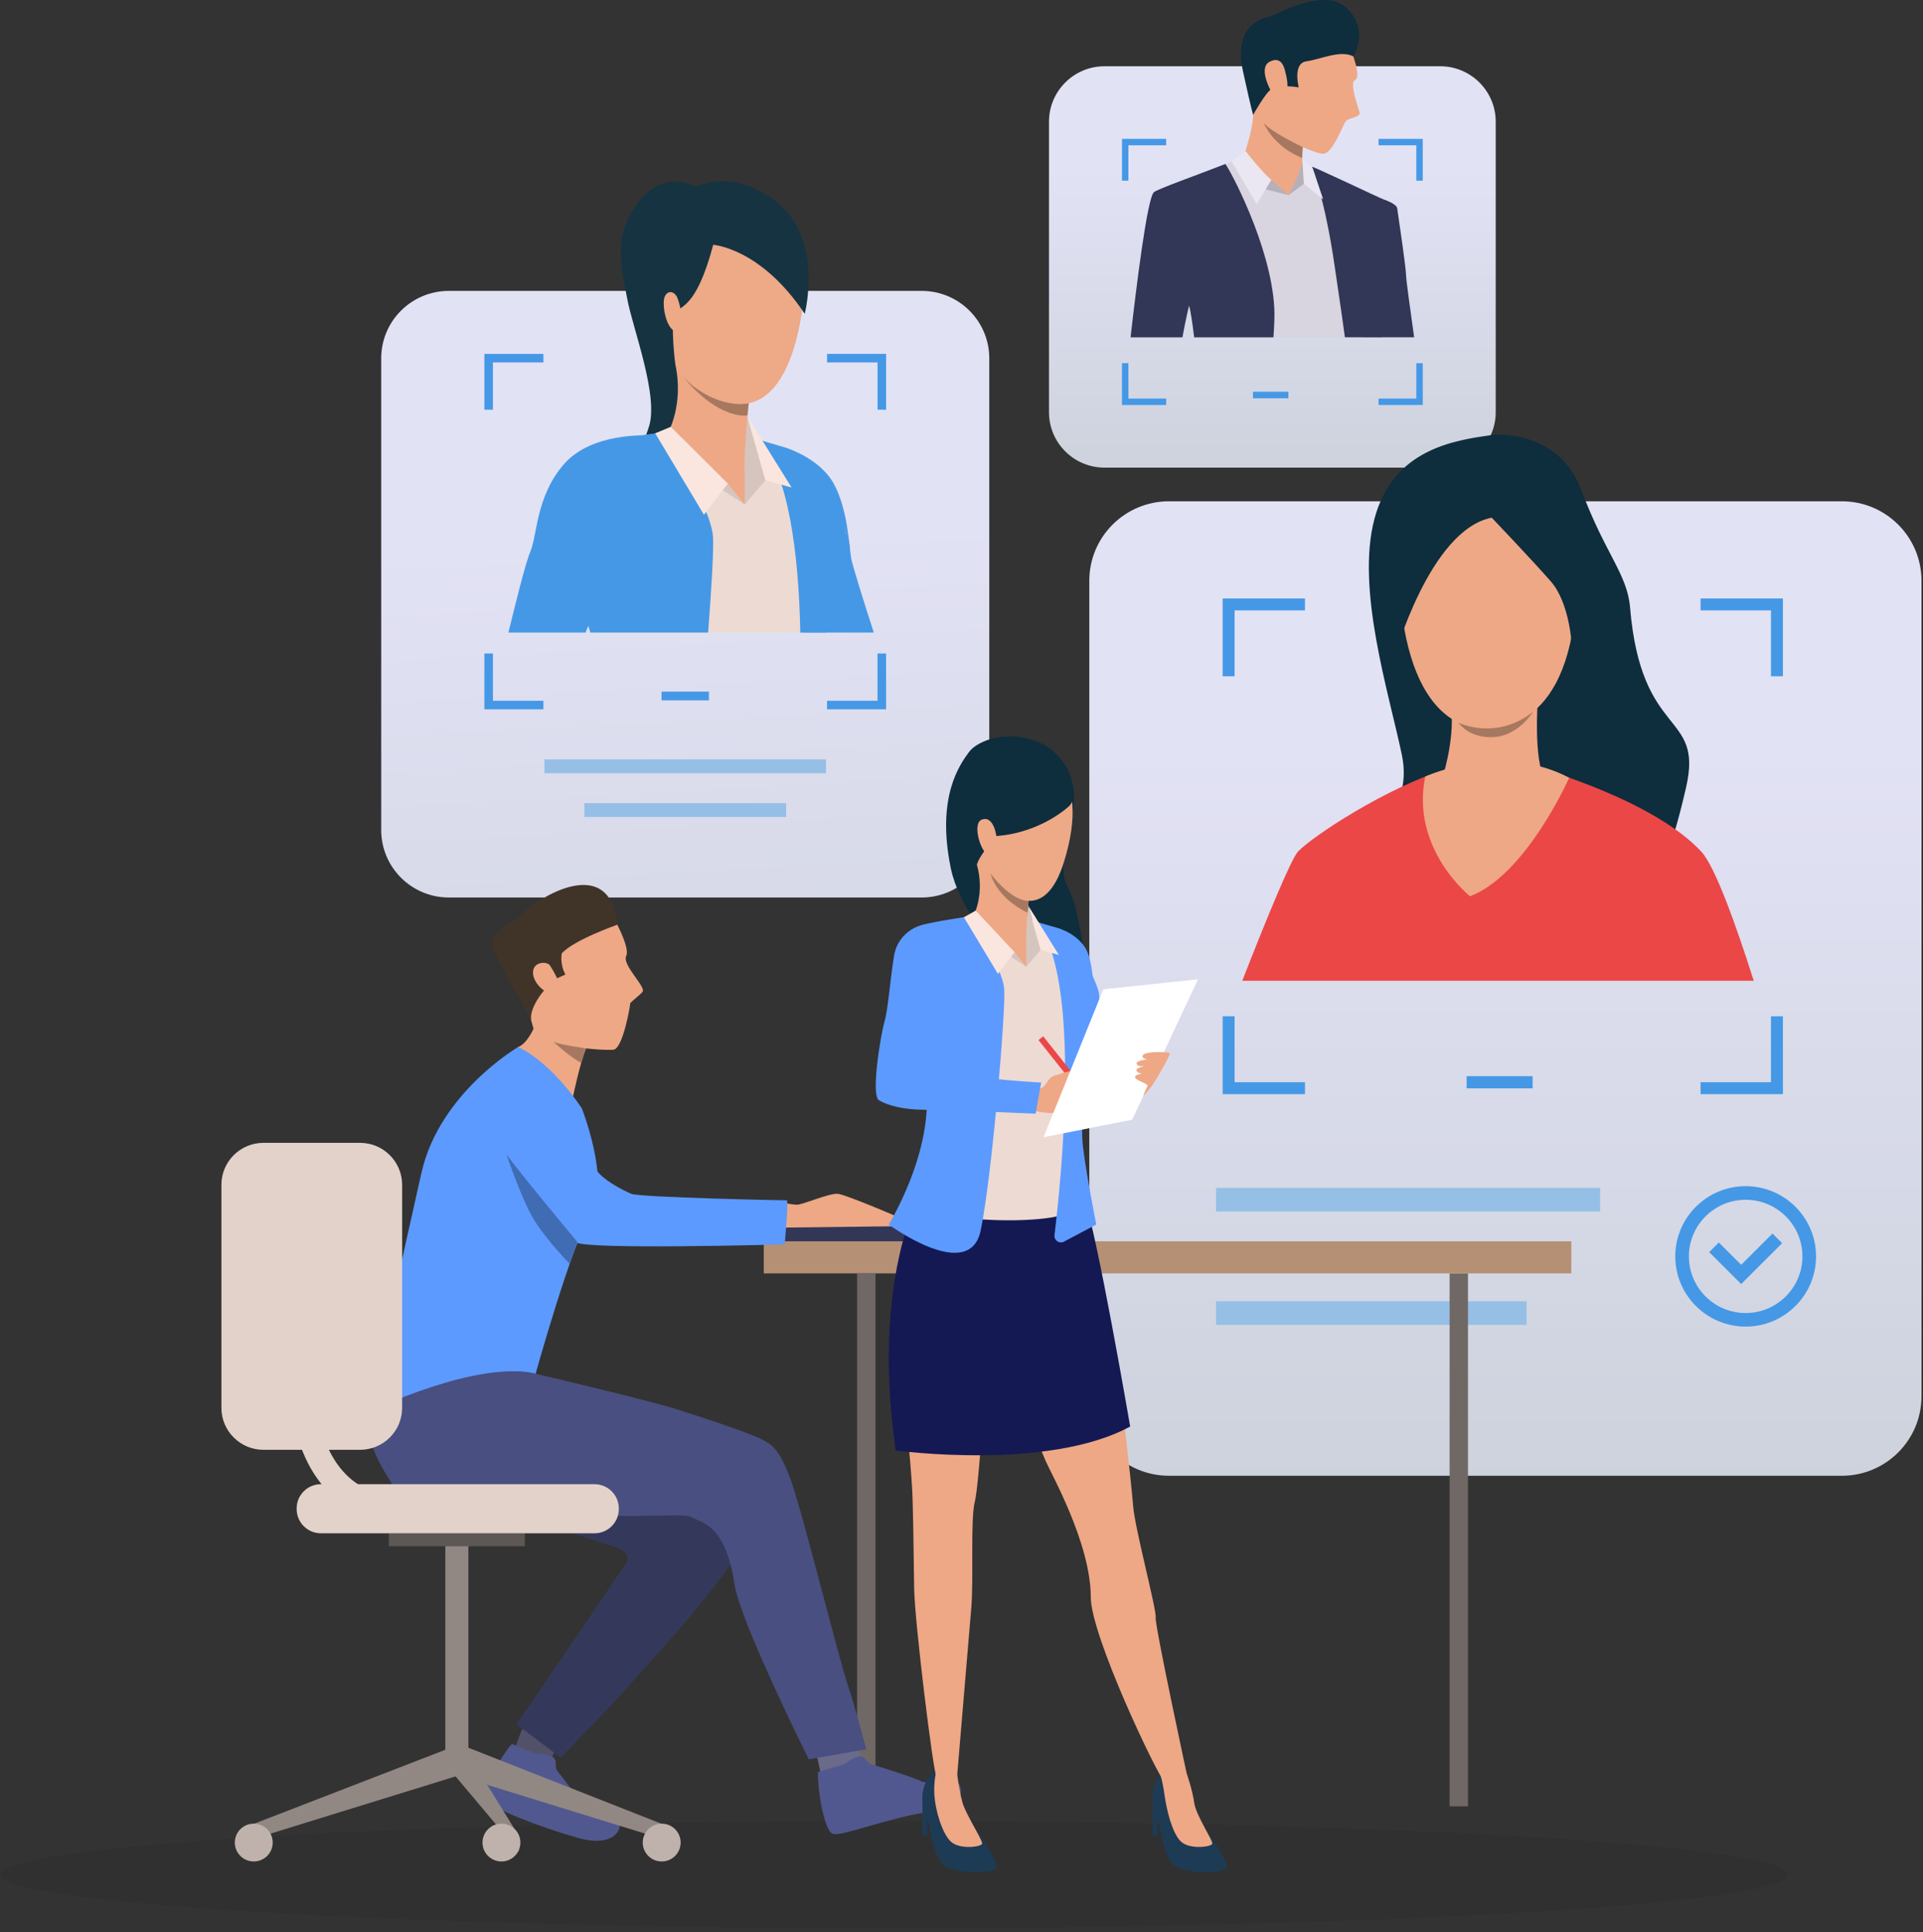 <svg width="203" height="204" viewBox="0 0 203 204" fill="none" xmlns="http://www.w3.org/2000/svg">
<rect x="0" y="0" width="203" height="204" fill="#333333" stroke="none"/>
<path opacity="0.95" d="M97.292 94.756H47.382C43.439 94.756 40.242 91.566 40.242 87.632V37.835C40.242 33.901 43.439 30.711 47.382 30.711H97.292C101.235 30.711 104.432 33.901 104.432 37.835V87.632C104.431 91.566 101.235 94.756 97.292 94.756Z" fill="url(#paint0_linear)"/>
<path d="M87.194 80.175H57.476V81.639H87.194V80.175Z" fill="#96BFE6"/>
<path d="M82.987 84.79H61.686V86.254H82.987V84.79Z" fill="#96BFE6"/>
<path opacity="0.95" d="M194.43 155.807H123.402C118.757 155.807 114.991 152.05 114.991 147.415V61.315C114.991 56.681 118.757 52.924 123.402 52.924H194.43C199.075 52.924 202.84 56.681 202.84 61.315V147.415C202.842 152.05 199.075 155.807 194.43 155.807Z" fill="url(#paint1_linear)"/>
<path d="M161.79 113.618H154.823V114.905H161.79V113.618Z" fill="#4598E6"/>
<path d="M168.915 125.416H128.37V127.909H168.915V125.416Z" fill="#96BFE6"/>
<path d="M161.156 137.384H128.37V139.877H161.156V137.384Z" fill="#96BFE6"/>
<path d="M147.591 131.399H128.37V133.892H147.591V131.399Z" fill="#96BFE6"/>
<path d="M179.521 63.183V64.442H186.95V71.399H188.212V63.183H179.521ZM129.068 71.399H130.33V64.442H137.759V63.183H129.068V71.399ZM186.95 107.297V114.257H179.521V115.517H188.212V107.297H186.95ZM130.33 107.297H129.068V115.517H137.759V114.257H130.33V107.297Z" fill="#4598E6"/>
<path d="M184.279 140.059C180.182 140.059 176.849 136.734 176.849 132.645C176.849 128.557 180.182 125.231 184.279 125.231C188.377 125.231 191.71 128.557 191.71 132.645C191.71 136.734 188.376 140.059 184.279 140.059ZM184.279 126.668C180.975 126.668 178.287 129.35 178.287 132.647C178.287 135.943 180.975 138.625 184.279 138.625C187.584 138.625 190.272 135.943 190.272 132.647C190.272 129.35 187.584 126.668 184.279 126.668Z" fill="#4598E6"/>
<path d="M183.806 135.565L180.43 132.196L181.446 131.181L183.806 133.536L187.111 130.235L188.129 131.25L183.806 135.565Z" fill="#4598E6"/>
<path opacity="0.1" d="M188.715 197.912C188.715 201.03 146.488 203.558 94.4 203.558C42.312 203.558 0.085 201.03 0.085 197.912C0.085 194.793 42.312 192.266 94.4 192.266C146.488 192.266 188.715 194.793 188.715 197.912Z" fill="#181818"/>
<path opacity="0.95" d="M152.026 49.372H116.605C113.363 49.372 110.735 46.751 110.735 43.516V12.851C110.735 9.617 113.363 6.995 116.605 6.995H152.026C155.268 6.995 157.895 9.617 157.895 12.851V43.516C157.896 46.75 155.268 49.372 152.026 49.372Z" fill="url(#paint2_linear)"/>
<path d="M136.009 41.357H132.268V42.048H136.009V41.357Z" fill="#4598E6"/>
<path d="M145.525 14.663V15.339H149.513V19.074H150.191V14.663H145.525ZM118.441 19.074H119.119V15.339H123.107V14.663H118.441V19.074ZM149.514 38.345V42.081H145.526V42.758H150.192V38.345H149.514ZM119.118 38.345H118.44V42.758H123.106V42.081H119.118V38.345Z" fill="#4598E6"/>
<path d="M74.834 73.019H69.838V73.942H74.834V73.019Z" fill="#4598E6"/>
<path d="M87.309 37.364V38.266H92.636V43.254H93.541V37.362H87.309V37.364ZM51.132 43.255H52.036V38.267H57.364V37.365H51.132V43.255ZM92.635 68.995V73.986H87.307V74.888H93.54V68.995H92.635ZM52.036 68.995H51.132V74.888H57.364V73.986H52.036V68.995Z" fill="#4598E6"/>
<path d="M73.419 19.731C73.419 19.731 70.272 17.716 67.434 21.297C64.597 24.878 65.618 28.32 66.21 31.535C66.798 34.724 69.659 42.019 68.443 45.233C67.228 48.447 68.782 50.12 68.782 50.12C68.782 50.12 78.54 52.613 77.403 37.968C76.266 23.323 73.419 19.731 73.419 19.731Z" fill="#163342"/>
<path d="M79.362 52.19C79.362 52.19 82.219 59.745 84.918 66.786H92.241C91.121 63.339 89.987 59.665 89.862 58.99C89.623 57.678 89.514 53.792 88.014 51.066C86.513 48.34 82.938 47.262 82.938 47.262C77.04 47.526 79.362 52.19 79.362 52.19Z" fill="#4598E6"/>
<path d="M61.004 59.566C61.004 59.566 62.144 63.271 63.247 66.786H87.139C87.24 66.477 87.365 66.152 87.514 65.807C89.263 61.766 90.114 58.325 89.263 56.03C88.412 53.736 83.565 47.451 82.313 47.202C81.063 46.953 77.465 45.257 77.465 45.257C75.112 44.907 71.769 45.081 70.618 45.481C69.469 45.88 63.064 46.528 60.715 48.348C58.011 50.445 61.004 59.566 61.004 59.566Z" fill="#EDDAD3"/>
<path d="M78.614 53.262L80.802 50.706L78.903 43.978C78.903 43.977 78.265 47.724 78.614 53.262Z" fill="#D6C5BE"/>
<path d="M79.183 41.11C79.183 41.11 78.465 47.7 78.615 49.844C78.615 49.844 74.874 53.584 70.619 45.477C70.619 45.477 72.409 42.136 71.062 37.584C69.715 33.033 79.183 41.11 79.183 41.11Z" fill="#EEA886"/>
<path d="M78.614 49.844V53.262L74.31 50.051L78.614 49.844Z" fill="#EEA886"/>
<path d="M78.615 53.262L76.828 51.055L70.806 45.067L68.859 46.938L78.615 53.262Z" fill="#D6C5BE"/>
<path d="M58.495 53.521C58.495 53.521 59.527 57.34 62.318 66.786H74.752C75.138 61.816 75.352 57.857 75.266 56.66C75.023 53.291 69.969 45.641 69.969 45.641C69.969 45.641 66.821 46.02 63.44 46.752C59.584 47.586 58.495 53.521 58.495 53.521Z" fill="#4598E6"/>
<path d="M80.136 46.438C83.216 50.115 84.31 58.196 84.484 66.787H87.249C90.457 60.09 89.598 57.052 89.598 57.052C87.922 51.328 82.938 47.261 82.938 47.261L80.136 46.438Z" fill="#4598E6"/>
<path d="M80.802 50.707L83.559 51.467L78.903 43.977L80.802 50.707Z" fill="#FAE6DE"/>
<path d="M76.828 51.055L74.31 54.346L69.166 45.746L70.806 45.067L76.828 51.055Z" fill="#FAE6DE"/>
<path d="M79.036 42.56L78.903 43.858C78.903 43.858 75.939 44.438 72.048 39.702C72.048 39.703 74.805 43.059 79.036 42.56Z" fill="#A77860"/>
<path d="M78.28 42.657C79.451 42.614 82.721 42.232 84.333 34.717C86.303 25.536 81.949 20.774 78.221 19.891C74.493 19.009 71.055 20.302 69.145 25.1C69.145 25.1 67.749 28.841 70.014 35.507C72.28 42.173 77.026 42.703 78.28 42.657Z" fill="#EEA987"/>
<path d="M75.289 25.847C75.289 25.847 80.295 26.157 84.95 33.133C84.95 33.133 87.129 24.739 81.434 20.908C75.74 17.078 71.752 20.372 70.364 22.041C70.364 22.041 68.37 22.498 68.308 26.27C68.245 30.042 65.704 35.734 71.281 38.433C71.281 38.433 70.749 34.127 71.241 33.143C71.733 32.159 73.438 32.823 75.289 25.847Z" fill="#163342"/>
<path d="M71.516 31.471C71.264 30.817 70.575 30.555 70.197 31.255C69.819 31.955 70.269 34.669 71.28 34.966C72.289 35.264 72.027 32.794 71.516 31.471Z" fill="#EEA987"/>
<path d="M53.67 66.785H61.811C62.666 64.693 63.462 62.839 63.994 61.506C65.756 57.08 72.772 48.759 68.302 45.983C68.302 45.983 62.444 45.625 59.507 49.035C56.568 52.447 56.729 56.495 55.981 58.254C55.428 59.558 54.347 64.049 53.67 66.785Z" fill="#4598E6"/>
<path d="M107.801 129.213L82.943 129.401L82.961 131.673L107.818 131.485L107.801 129.213Z" fill="#323657"/>
<path d="M112.42 108.268L105.516 130.788L107.583 131.419L114.486 108.898L112.42 108.268Z" fill="#323657"/>
<path d="M154.967 134.442H153.027V190.708H154.967V134.442Z" fill="#706865"/>
<path d="M80.625 134.441H165.874V131.051H80.625V134.441Z" fill="#B59074"/>
<path d="M90.482 190.707H92.422V134.442H90.482V190.707Z" fill="#706865"/>
<path d="M82.216 126.911C82.216 126.911 83.501 127.17 84.117 127.189C84.731 127.209 87.575 125.922 88.486 126.044C89.396 126.167 95.331 128.683 95.6 128.866C95.869 129.05 95.473 129.454 95.473 129.454L81.848 129.615L82.216 126.911Z" fill="#EEA886"/>
<path d="M58.903 184.153L58.029 186.04C58.029 186.04 54.348 184.67 54.33 184.624C54.312 184.578 55.344 182.004 55.344 182.004L58.903 184.153Z" fill="#515269"/>
<path d="M90.434 184.112L91.452 187.082C91.452 187.082 87.412 187.97 86.825 187.924C86.773 187.92 86.061 184.56 86.061 184.56L90.434 184.112Z" fill="#6A6B8A"/>
<path d="M86.373 187.058C86.373 187.058 89.196 186.293 89.28 186.17C89.364 186.048 90.399 185.351 90.934 185.439C91.468 185.529 91.515 186.165 92.05 186.295C92.583 186.425 96.709 187.742 97.28 188.078C97.852 188.414 100.582 187.423 101.106 188.129C101.632 188.834 102.142 190.688 97.853 191.33C93.565 191.971 88.973 193.881 87.947 193.621C86.92 193.361 86.216 188.198 86.373 187.058Z" fill="#51588F"/>
<path d="M54.039 184.121C54.039 184.121 56.655 185.236 56.793 185.193C56.93 185.151 58.142 185.242 58.495 185.63C58.848 186.02 58.5 186.535 58.829 186.955C59.157 187.375 61.023 189.839 61.568 190.407C62.015 190.872 64.463 191.307 65.249 192.125C65.842 192.742 65.146 195.21 60.979 194.031C56.922 192.883 51.898 190.892 51.273 190.076C50.647 189.26 53.229 184.898 54.039 184.121Z" fill="#51588F"/>
<path d="M56.722 147.101C56.722 147.101 68.231 152.206 70.67 153.952C73.109 155.698 78.449 158.914 78.627 159.7C78.804 160.487 79.862 159.72 77.968 163.651C76.075 167.583 67.12 177.043 66.282 178.071C65.407 179.144 59.195 185.569 59.195 185.569L54.525 182.059C54.525 182.059 63.506 168.882 64.805 166.944C66.105 165.007 66.691 164.72 65.921 163.864C65.152 163.008 62.082 163.021 46.276 156.489C44.696 155.836 40.29 154.324 39.709 152.207C38.66 148.384 39.559 143.537 43.808 141.406C48.055 139.275 56.722 147.101 56.722 147.101Z" fill="#34395C"/>
<path d="M62.196 110.134C62.095 110.223 61.985 110.418 61.871 110.686C61.705 111.069 61.53 111.605 61.361 112.195C60.839 114.016 60.365 116.354 60.365 116.354C60.365 116.354 53.778 110.877 54.709 110.534C55.64 110.19 56.329 108.59 56.329 108.59C56.329 108.59 62.891 109.52 62.196 110.134Z" fill="#EEA886"/>
<path d="M61.785 129.051C61.785 129.051 56.439 139.25 56.208 143.074C55.977 146.897 45.047 141.87 45.047 141.87L61.785 129.051Z" fill="#EDDCC5"/>
<path d="M56.228 142.829L56.351 143.78L56.542 145.034C56.542 145.034 56.542 145.034 56.54 145.034C56.375 145.023 45.867 144.365 45.106 144.558C44.34 144.754 46.553 142.086 46.553 142.086L56.228 142.829Z" fill="#323657"/>
<path d="M56.541 145.034C56.541 145.034 68.432 147.825 71.371 148.763C74.311 149.7 79.37 151.35 80.729 152.124C81.451 152.535 82.553 153.15 83.874 157.437C85.371 162.298 88.788 175.965 89.563 178.093C90.05 179.43 91.451 184.69 91.451 184.69L85.374 185.742C85.374 185.742 78.138 171.206 77.552 167.332C76.564 160.81 74.03 160.775 73.006 160.181C71.983 159.587 67.053 160.702 49.516 159.307C47.764 159.167 42.973 159.081 41.733 157.194C39.492 153.785 37.231 149.913 40.71 146.485C44.191 143.057 56.541 145.034 56.541 145.034Z" fill="#494F80"/>
<path d="M64.517 96.407C64.517 96.407 66.575 99.953 66.107 100.918C65.638 101.883 68.256 104.222 67.826 104.717C67.397 105.213 66.511 105.812 66.525 105.957C66.54 106.101 65.765 110.723 64.755 110.826C63.745 110.929 56.841 110.572 56.269 108.417C55.696 106.263 54.013 101.543 53.616 100.667C53.219 99.789 57.199 93.019 64.517 96.407Z" fill="#EEA886"/>
<path d="M56.005 95.721C55.431 96.146 54.966 96.598 54.595 97.058C54.142 97.27 51.472 98.594 52.027 100.023C52.774 101.947 55.792 107.102 56.047 107.641C56.081 107.713 56.081 107.577 56.057 107.288C56.243 105.467 58.488 103.428 58.488 103.428L59.686 102.887C59.06 101.728 59.307 100.643 59.307 100.643C60.663 99.194 65.169 97.631 65.169 97.631C64.529 91.219 59.026 93.486 56.005 95.721Z" fill="#403429"/>
<path d="M58.045 101.92C57.726 101.434 56.046 101.514 56.29 102.945C56.535 104.375 58.598 105.524 59.047 104.885C59.497 104.249 58.385 102.437 58.045 101.92Z" fill="#EEA886"/>
<path d="M54.708 110.535C54.708 110.535 46.365 115.386 44.482 123.856C42.599 132.327 39.194 147.202 39.135 148.963C39.135 148.963 50.426 143.541 56.541 145.033C56.541 145.033 60.392 131.23 62.418 127.97C64.443 124.71 61.433 117.046 61.433 117.046C61.433 117.046 58.554 112.448 54.708 110.535Z" fill="#5C9AFF"/>
<path d="M61.87 110.688C61.705 111.071 61.53 111.607 61.36 112.197C60.375 111.788 58.493 110.056 58.436 110.003C59.221 110.306 61.87 110.688 61.87 110.688Z" fill="#A77860"/>
<path d="M57.956 114.946C57.956 114.946 58.838 115.954 60.066 118.082C61.458 120.493 62.587 122.876 62.889 123.412C63.504 124.501 65.671 125.622 66.638 126.037C67.528 126.418 82.878 126.743 83.065 126.726C83.254 126.709 82.842 131.377 82.842 131.377C82.842 131.377 61.654 131.982 60.729 131.138C59.804 130.294 57.13 127.11 56.006 125.53C54.936 124.024 53.295 121.553 52.425 120.488C51.453 119.298 49.411 115.225 52.007 113.193C55.325 110.597 57.158 113.755 57.956 114.946Z" fill="#5C9AFF"/>
<path d="M53.476 121.893C53.476 121.893 55.11 126.856 56.541 129.052C57.972 131.247 60.142 133.426 60.142 133.426L60.936 131.111C60.937 131.111 54.899 123.873 53.476 121.893Z" fill="#406CB3"/>
<path d="M26.789 192.555L27.295 193.977L48.707 187.357L47.681 184.477L26.789 192.555Z" fill="#918783"/>
<path d="M49.443 163.116H47.009V186.344H49.443V163.116Z" fill="#918783"/>
<path d="M55.403 161.881H41.048V163.249H55.403V161.881Z" fill="#5E5854"/>
<path d="M69.852 192.554L69.345 193.976L47.932 187.356L48.872 184.295L69.852 192.554Z" fill="#918783"/>
<path d="M54.765 193.824V195.478L47.932 187.356L48.872 184.295L54.765 193.824Z" fill="#918783"/>
<path d="M71.852 194.532C71.852 195.635 70.956 196.528 69.851 196.528C68.746 196.528 67.851 195.635 67.851 194.532C67.851 193.43 68.746 192.536 69.851 192.536C70.956 192.536 71.852 193.43 71.852 194.532Z" fill="#BFB2AC"/>
<path d="M54.935 194.532C54.935 195.635 54.039 196.528 52.934 196.528C51.829 196.528 50.934 195.635 50.934 194.532C50.934 193.43 51.829 192.536 52.934 192.536C54.038 192.536 54.935 193.43 54.935 194.532Z" fill="#BFB2AC"/>
<path d="M28.79 194.532C28.79 195.635 27.894 196.528 26.789 196.528C25.684 196.528 24.788 195.635 24.788 194.532C24.788 193.43 25.684 192.536 26.789 192.536C27.894 192.536 28.79 193.43 28.79 194.532Z" fill="#BFB2AC"/>
<path d="M62.758 161.881H33.881C32.464 161.881 31.315 160.735 31.315 159.321V159.256C31.315 157.842 32.464 156.696 33.881 156.696H62.758C64.175 156.696 65.324 157.842 65.324 159.256V159.321C65.324 160.736 64.175 161.881 62.758 161.881Z" fill="#E2D2CA"/>
<path d="M38.008 153.066H27.814C25.36 153.066 23.372 151.082 23.372 148.634V125.09C23.372 122.642 25.36 120.658 27.814 120.658H38.008C40.462 120.658 42.45 122.642 42.45 125.09V148.634C42.451 151.082 40.462 153.066 38.008 153.066Z" fill="#E2D2CA"/>
<path d="M42.668 160.59C39.211 160.59 36.407 159.432 34.332 157.147C29.644 151.982 30.486 142.904 30.524 142.52C30.596 141.805 31.235 141.282 31.951 141.353C32.668 141.425 33.191 142.061 33.121 142.776C33.111 142.88 32.364 151.108 36.27 155.404C37.851 157.142 39.943 157.987 42.667 157.987C43.387 157.987 43.971 158.57 43.971 159.288C43.972 160.007 43.388 160.59 42.668 160.59Z" fill="#E2D2CA"/>
<path d="M110.206 78.626C110.206 78.626 114.223 80.587 113.23 85.921C112.237 91.255 111.798 91.974 112.909 94.058C114.02 96.141 115.33 105.033 114.331 106.718C113.331 108.403 101.954 99.313 100.376 91.686C98.799 84.058 101.377 80.667 102.287 79.403C103.197 78.138 106.658 76.83 110.206 78.626Z" fill="#0E2D3D"/>
<path d="M111.318 97.881C111.318 97.881 113.363 98.296 114.512 99.983C115.31 101.156 115.376 103.763 115.49 104.253C115.606 104.744 117.131 110.299 117.131 110.299L112.871 113.147L111.318 97.881Z" fill="#5C9AFF"/>
<path d="M127.056 192.867C127.056 192.867 129.836 196.6 129.455 197.192C129.074 197.783 126.151 197.868 124.37 197.192C122.591 196.515 122.548 192.139 121.744 190.26C121.407 189.473 122.129 187.149 123.142 186.981C124.156 186.813 125.259 187.308 125.259 187.308C125.259 187.308 124.207 189.956 127.056 192.867Z" fill="#1D3B54"/>
<path d="M125.278 187.277C125.278 187.277 125.863 188.867 126.076 190.386C126.254 191.645 128.056 194.319 127.972 194.656C127.887 194.995 125.599 195.301 124.668 194.429C123.736 193.557 123.136 191.022 122.932 189.506C122.74 188.093 122.5 187.395 122.5 187.395C122.5 187.395 124.388 186.347 125.278 187.277Z" fill="#EEA886"/>
<path d="M102.86 192.929C102.86 192.929 105.54 196.6 105.158 197.192C104.777 197.783 101.854 197.868 100.073 197.192C98.294 196.515 98.252 192.139 97.447 190.26C97.11 189.473 97.832 187.149 98.846 186.981C99.859 186.813 101.048 187.343 101.048 187.343C101.048 187.343 100.011 190.018 102.86 192.929Z" fill="#1D3B54"/>
<path d="M101.049 187.343C101.049 187.343 101.261 189.076 101.6 190.302C101.939 191.529 103.761 194.318 103.677 194.656C103.593 194.995 101.304 195.301 100.373 194.429C99.44 193.558 98.72 191.033 98.636 189.506C98.551 187.978 98.848 186.981 98.848 186.981C98.848 186.981 100.16 186.413 101.049 187.343Z" fill="#EEA886"/>
<path d="M114.44 126.557C114.44 126.557 116.825 137.628 117.373 140.416C117.92 143.204 119.455 156.705 119.619 159C119.783 161.296 122.108 169.945 121.998 170.766C121.889 171.585 125.445 188.055 125.445 188.055C125.445 188.055 124.23 189.03 122.95 188.143C122.292 187.687 115.148 172.724 115.148 168.625C115.148 162.958 110.948 155.561 110.407 154.294C105.372 142.517 106.364 138.916 105.707 138.151C105.05 137.386 104.992 138.623 104.609 140.318C104.226 142.012 103.404 156.661 102.911 158.519C102.418 160.377 102.801 166.663 102.527 169.833C102.253 173.003 101.051 187.343 101.051 187.343C101.051 187.343 100.12 188.799 98.813 187.381C98.531 187.076 96.556 171.407 96.501 167.635C96.447 163.864 96.388 158.662 96.282 157.032C95.267 141.403 92.773 139.171 96.702 128.11C104.056 107.401 114.44 126.557 114.44 126.557Z" fill="#EEA886"/>
<path d="M98.421 123.462C98.421 123.462 91.625 132.951 94.551 153.137C94.551 153.137 110.669 155.324 119.305 150.607C119.305 150.607 115.735 129.794 114.441 126.556C113.146 123.317 98.421 123.462 98.421 123.462Z" fill="#141954"/>
<path d="M121.669 189.932V193.84H122.178V190.819L121.669 189.932Z" fill="#1D3B54"/>
<path d="M97.374 189.932V193.84H97.883V190.819L97.374 189.932Z" fill="#1D3B54"/>
<path d="M107.541 96.497C107.541 96.497 110.044 97.676 110.914 97.85C111.783 98.023 115.156 102.394 115.748 103.99C116.339 105.585 115.748 107.98 114.531 110.789C113.314 113.599 114.462 114.536 113.905 117.346C113.349 120.156 112.862 126.107 112.967 127.667C113.072 129.228 98.903 129.524 95.669 126.677C95.669 126.677 98.92 121.821 99.337 121.127C99.754 120.434 99.406 116.652 99.024 115.68C98.642 114.709 96.096 106.447 96.096 106.447C96.096 106.447 94.014 100.103 95.895 98.645C97.53 97.378 101.984 96.927 102.784 96.65C103.579 96.376 105.906 96.254 107.541 96.497Z" fill="#EDDAD3"/>
<path d="M108.34 102.066L109.861 100.288L108.54 95.608C108.541 95.61 108.097 98.215 108.34 102.066Z" fill="#D6C5BE"/>
<path d="M108.736 93.615C108.736 93.615 108.667 94.241 108.586 95.107C108.551 95.491 108.513 95.922 108.476 96.366C108.374 97.628 108.291 98.994 108.34 99.688C108.34 99.688 105.738 102.29 102.78 96.653C102.78 96.653 104.025 94.329 103.088 91.162C102.151 87.998 108.736 93.615 108.736 93.615Z" fill="#EEA886"/>
<path d="M108.34 99.689V102.066L105.347 99.834L108.34 99.689Z" fill="#EEA886"/>
<path d="M108.34 102.065L107.098 100.531L102.91 96.367L101.556 97.669L108.34 102.065Z" fill="#D6C5BE"/>
<path d="M102.329 96.766C102.329 96.766 105.842 102.086 106.01 104.429C106.178 106.771 104.704 124.288 103.524 129.919C102.343 135.55 93.816 129.284 93.816 129.284C93.816 129.284 99.547 120.029 97.346 112.618C95.146 105.208 94.348 102.245 94.348 102.245C94.348 102.245 95.105 98.118 97.787 97.538C100.139 97.029 102.329 96.766 102.329 96.766Z" fill="#5C9AFF"/>
<path d="M115.978 104.703C115.978 104.703 116.612 106.941 114.143 111.886C114.143 111.886 114.182 118.216 114.251 120.194C114.32 122.172 115.722 129.282 115.722 129.282L112.349 131.075C111.857 131.362 111.248 130.963 111.317 130.398C112.008 124.707 114.258 103.121 109.399 97.319L111.349 97.892C111.349 97.892 114.813 100.722 115.978 104.703Z" fill="#5C9AFF"/>
<path d="M109.861 100.289L111.778 100.817L108.541 95.609L109.861 100.289Z" fill="#FAE6DE"/>
<path d="M107.098 100.53L105.346 102.821L101.751 96.842L102.998 96.139L107.098 100.53Z" fill="#FAE6DE"/>
<path d="M110.125 109.41L109.628 109.803L114.28 115.667L114.777 115.275L110.125 109.41Z" fill="#EB4747"/>
<path d="M109.344 114.992C109.344 114.992 109.788 115 110.08 114.781C110.585 114.401 110.767 113.467 111.657 113.535C112.548 113.603 112.961 116.389 112.738 116.916C112.515 117.443 111.279 117.708 109.451 117.344C107.623 116.981 109.344 114.992 109.344 114.992Z" fill="#EEA886"/>
<path d="M111.352 113.554C111.352 113.554 112.632 113.12 114.11 112.8C115.406 112.521 116.955 112.429 117.106 112.653C117.274 112.903 115.843 113.118 114.574 113.479C113.404 113.81 113.683 113.932 113.683 113.932C113.683 113.932 113.606 113.893 114.941 113.768C116.377 113.634 117.854 113.637 118.001 113.923C118.071 114.063 118.022 114.156 117.505 114.288C117.816 114.273 117.859 114.353 117.872 114.478C117.932 115.123 115.839 115.637 115.008 115.841C115.647 115.688 116.13 115.641 115.9 116.074C115.637 116.568 112.65 117.166 111.596 117.479C110.444 117.82 111.352 113.554 111.352 113.554Z" fill="#EEA886"/>
<path d="M98.283 97.634C97.402 97.35 94.819 98.264 94.382 100.907C93.945 103.552 93.769 106.486 93.362 107.91C92.954 109.334 91.915 115.642 92.789 116.165C93.662 116.688 95.316 117.166 97.637 117.166C100.033 117.166 109.326 117.582 109.326 117.582L109.909 114.289C109.909 114.289 106.38 114.107 104.551 113.831C102.924 113.585 100.667 112.894 98.011 112.604C98.011 112.604 98.574 108.696 98.982 107.591C99.389 106.486 102.243 98.912 98.283 97.634Z" fill="#5C9AFF"/>
<path d="M110.16 120.066L119.519 118.214L126.462 103.394L116.471 104.441L110.16 120.066Z" fill="white"/>
<path d="M120.686 115.7C120.686 115.7 121.2 115.225 121.656 114.56C122.114 113.895 123.608 111.353 123.472 111.194C123.336 111.035 121.115 110.98 120.712 111.342C120.309 111.704 121.109 111.845 121.109 111.845C121.109 111.845 119.894 111.97 119.982 112.311C120.068 112.654 120.799 112.559 120.799 112.559C120.799 112.559 119.822 112.746 119.971 113.046C120.119 113.346 120.589 113.343 120.589 113.343C120.589 113.343 119.722 113.451 119.829 113.779C119.937 114.107 121.307 114.417 121.123 114.689C120.941 114.961 120.686 115.7 120.686 115.7Z" fill="#EEA886"/>
<path d="M109.623 79.218C109.623 79.218 115.456 81.046 112.289 91.09C109.123 101.134 101.156 89.926 101.989 83.808C102.824 77.688 109.623 79.218 109.623 79.218Z" fill="#EEA987"/>
<path d="M112.885 85.078C112.885 85.078 109.987 87.916 105.136 88.27C105.136 88.27 103.271 90.451 103.128 91.307C103.128 91.307 98.8 83.947 104.12 79.534C109.441 75.123 114.841 83.259 112.885 85.078Z" fill="#0E2D3D"/>
<path d="M105.196 88.471C105.158 87.74 104.707 86.077 103.619 86.542C102.53 87.008 103.686 90.394 104.407 90.187C104.406 90.187 105.285 90.2 105.196 88.471Z" fill="#EEA987"/>
<path d="M108.586 95.106C108.551 95.49 108.513 95.921 108.477 96.365H108.475C105.103 94.704 104.586 92.309 104.571 92.233C106.975 95.332 108.586 95.106 108.586 95.106Z" fill="#A77860"/>
<path d="M157.61 45.914C157.61 45.914 164.489 45.196 166.967 51.823C169.446 58.451 171.779 60.621 172.072 64.103C173.254 78.187 179.846 75.001 177.992 83.119C176.138 91.237 174.854 92.465 174.854 92.465L159.095 89.382L143.13 89.433C143.13 89.433 149.376 86.321 147.986 79.693C146.595 73.064 143.13 62.201 145.087 54.801C147.044 47.404 153.499 46.479 157.61 45.914Z" fill="#0E2D3D"/>
<path d="M185.132 103.548H131.139C133.745 96.877 136.305 90.657 137.035 89.894C138.585 88.281 146.217 83.229 152.622 81.211C159.023 79.196 162.664 81.144 162.664 81.144C162.664 81.144 174.549 84.47 179.604 89.918C181.015 91.44 183.182 97.399 185.132 103.548Z" fill="#EB4747"/>
<path d="M162.362 73.448C162.362 73.448 161.809 80.3 163.131 82.352C164.454 84.405 162 87.191 156.944 86.238C151.889 85.284 152.182 82.425 152.182 82.425C152.182 82.425 153.598 78.197 153.184 74.813C152.771 71.429 162.362 73.448 162.362 73.448Z" fill="#EEA886"/>
<path d="M165.649 82.111C165.649 82.111 161.089 92.402 155.182 94.623C155.182 94.623 148.887 89.633 150.454 81.989C150.454 81.989 158.442 78.313 165.649 82.111Z" fill="#EEA886"/>
<path d="M158.517 49.791C158.517 49.791 167.627 51.103 166.293 64.522C164.959 77.941 156.919 76.876 156.381 76.865C155.844 76.854 148.315 77.144 147.663 60.77C147.665 60.769 147.361 48.661 158.517 49.791Z" fill="#EEA886"/>
<path d="M157.475 54.655C157.475 54.655 161.732 59.12 163.71 61.38C165.688 63.641 165.915 68.009 165.915 68.009C165.915 68.009 169.246 63.95 167.852 59.223C166.46 54.496 163.164 45.298 154.821 48.125C146.479 50.95 146.17 63.385 147.148 69.551C147.147 69.551 150.893 55.939 157.475 54.655Z" fill="#0E2D3D"/>
<path d="M153.973 76.298C153.973 76.298 157.869 78.244 161.818 75.171C161.818 75.171 160.303 77.686 157.657 77.823C155.011 77.96 153.973 76.298 153.973 76.298Z" fill="#A77860"/>
<path d="M149.283 35.611H143.853C143.777 35.146 143.71 34.676 143.652 34.212C143.652 34.21 143.652 34.209 143.652 34.209C143.293 31.383 143.203 28.804 143.203 28.804C143.203 28.804 141.617 21.563 146.198 21.117C146.198 21.117 147.425 21.501 147.498 22.004C147.774 23.939 148.405 28.123 148.433 29.114C148.446 29.623 148.929 33.08 149.283 35.611Z" fill="#323657"/>
<path d="M146.333 21.27C146.266 23.255 146.148 25.381 145.98 27.656C145.98 27.656 145.751 31.367 145.673 35.613H126.369C125.919 33.522 125.418 31.67 125.355 31.438C125.355 31.436 125.352 31.432 125.352 31.431C125.352 31.429 125.352 31.425 125.35 31.425C125.35 31.418 125.35 31.415 125.35 31.415C125.35 31.415 124.917 33.501 124.57 35.614H119.893C120.472 30.976 121.888 20.691 122.636 20.156C123.274 19.701 127.273 18.101 129.349 17.315C130.308 16.949 131.038 16.695 131.188 16.686C131.662 16.657 137.515 17.216 137.515 17.216C137.515 17.216 138.353 17.503 139.21 17.896C140.675 18.567 142.955 19.613 144.591 20.392C145.122 20.642 145.784 20.982 146.333 21.27Z" fill="#D8D5E0"/>
<path d="M131.22 16.672C131.65 20.606 136.028 20.606 136.028 20.606C136.028 20.606 137.841 19.024 137.783 17.854C137.782 17.828 137.781 17.801 137.777 17.777C137.75 17.561 137.506 17.294 137.48 16.862C137.477 16.803 137.475 16.743 137.474 16.683C137.473 16.625 137.473 16.567 137.473 16.508C137.474 16.209 137.491 15.915 137.509 15.709C137.516 15.638 137.522 15.576 137.527 15.527C137.534 15.454 137.539 15.413 137.539 15.413C137.539 15.413 136.833 14.671 135.936 13.787C134.369 12.242 132.213 10.26 132.21 11.048C132.21 11.089 132.216 11.14 132.228 11.197C132.606 12.971 131.22 16.672 131.22 16.672Z" fill="#EEA886"/>
<path d="M134.206 18.989L136.029 20.608C136.029 20.608 133.925 20.468 133.532 20.119L134.206 18.989Z" fill="#B4B1BA"/>
<path d="M144.593 20.39C143.487 19.865 142.082 19.215 140.837 18.642C140.245 18.366 139.685 18.111 139.21 17.895L138.459 17.574C138.501 17.675 139.865 20.95 140.896 28.132C141.16 29.97 141.571 32.637 141.975 35.611H145.818C146.029 31.387 146.134 27.73 146.134 27.73C146.305 25.416 146.404 23.251 146.468 21.235C145.908 20.997 145.182 20.669 144.593 20.39Z" fill="#323657"/>
<path d="M134.429 35.612H126.06C125.884 34.146 125.696 32.859 125.522 32.261C125.522 32.261 125.158 33.748 124.824 35.612H119.348C119.929 30.48 121.116 20.787 121.825 20.28C122.364 19.895 126.362 18.48 128.321 17.71C128.68 17.569 129.028 17.436 129.349 17.314C129.764 17.775 134.176 25.916 134.52 32.534C134.56 33.294 134.518 34.374 134.429 35.612Z" fill="#323657"/>
<path d="M138.02 19.275C138.02 19.275 138.176 21.509 136.282 21.561C134.388 21.613 132.884 19.798 132.884 19.798L136.028 20.607L137.941 18.988L138.02 19.275Z" fill="#D8D5E0"/>
<path d="M131.473 15.937C131.473 15.937 133.268 18.235 134.206 18.988L132.67 21.56L130.021 17.062L131.473 15.937Z" fill="#EAE6F2"/>
<path d="M137.649 19.411L136.028 20.607C136.028 20.607 137.452 18.017 137.48 16.863L137.649 19.411Z" fill="#B4B1BA"/>
<path d="M137.48 16.863L138.52 17.597L139.68 21.047L137.649 19.411L137.48 16.863Z" fill="#EAE6F2"/>
<path d="M142.636 5.347C142.636 5.347 143.779 8.123 143.033 8.456C142.416 8.733 143.407 11.442 143.528 11.882C143.649 12.32 142.399 12.499 142.11 12.743C141.823 12.987 140.705 16.241 139.691 16.236C138.677 16.231 134.321 14.188 133.224 12.781C132.128 11.375 131.725 5.5 132.803 3.153C133.88 0.804 140.614 0.496 142.636 5.347Z" fill="#EEA886"/>
<path d="M142.858 5.946C142.858 5.946 144.607 3.261 142.196 0.882C139.786 -1.498 134.542 1.685 133.981 1.768C133.418 1.852 130.125 2.553 131.221 7.554C132.195 12.006 132.289 12.123 132.289 12.123C132.289 12.123 133.597 9.768 134.209 9.416C135.166 8.865 137.098 9.224 137.098 9.224C137.098 9.224 136.429 6.667 137.917 6.471C139.405 6.274 141.448 5.248 142.858 5.946Z" fill="#0E2D3D"/>
<path d="M135.701 7.653C135.608 7.302 135.348 5.809 134.01 6.53C132.673 7.251 134.41 10.197 134.624 10.254C134.838 10.312 136.48 10.605 135.701 7.653Z" fill="#EEA886"/>
<path d="M133.396 12.981C133.426 13.057 134.421 15.468 137.474 16.685C137.473 16.627 137.473 16.568 137.473 16.51C137.474 16.211 137.491 15.916 137.509 15.711C137.515 15.639 137.522 15.577 137.526 15.529C137.525 15.528 134.245 13.991 133.396 12.981Z" fill="#A77860"/>
<defs>
<linearGradient id="paint0_linear" x1="76.921" y1="145.641" x2="71.931" y2="54.993" gradientUnits="userSpaceOnUse">
<stop stop-color="#D1D7E0"/>
<stop offset="1" stop-color="#EBEBFF"/>
</linearGradient>
<linearGradient id="paint1_linear" x1="158.916" y1="170.912" x2="158.916" y2="77.59" gradientUnits="userSpaceOnUse">
<stop stop-color="#D1D7E0"/>
<stop offset="1" stop-color="#EBEBFF"/>
</linearGradient>
<linearGradient id="paint2_linear" x1="134.316" y1="55.594" x2="134.316" y2="17.155" gradientUnits="userSpaceOnUse">
<stop stop-color="#D1D7E0"/>
<stop offset="1" stop-color="#EBEBFF"/>
</linearGradient>
</defs>
</svg>
